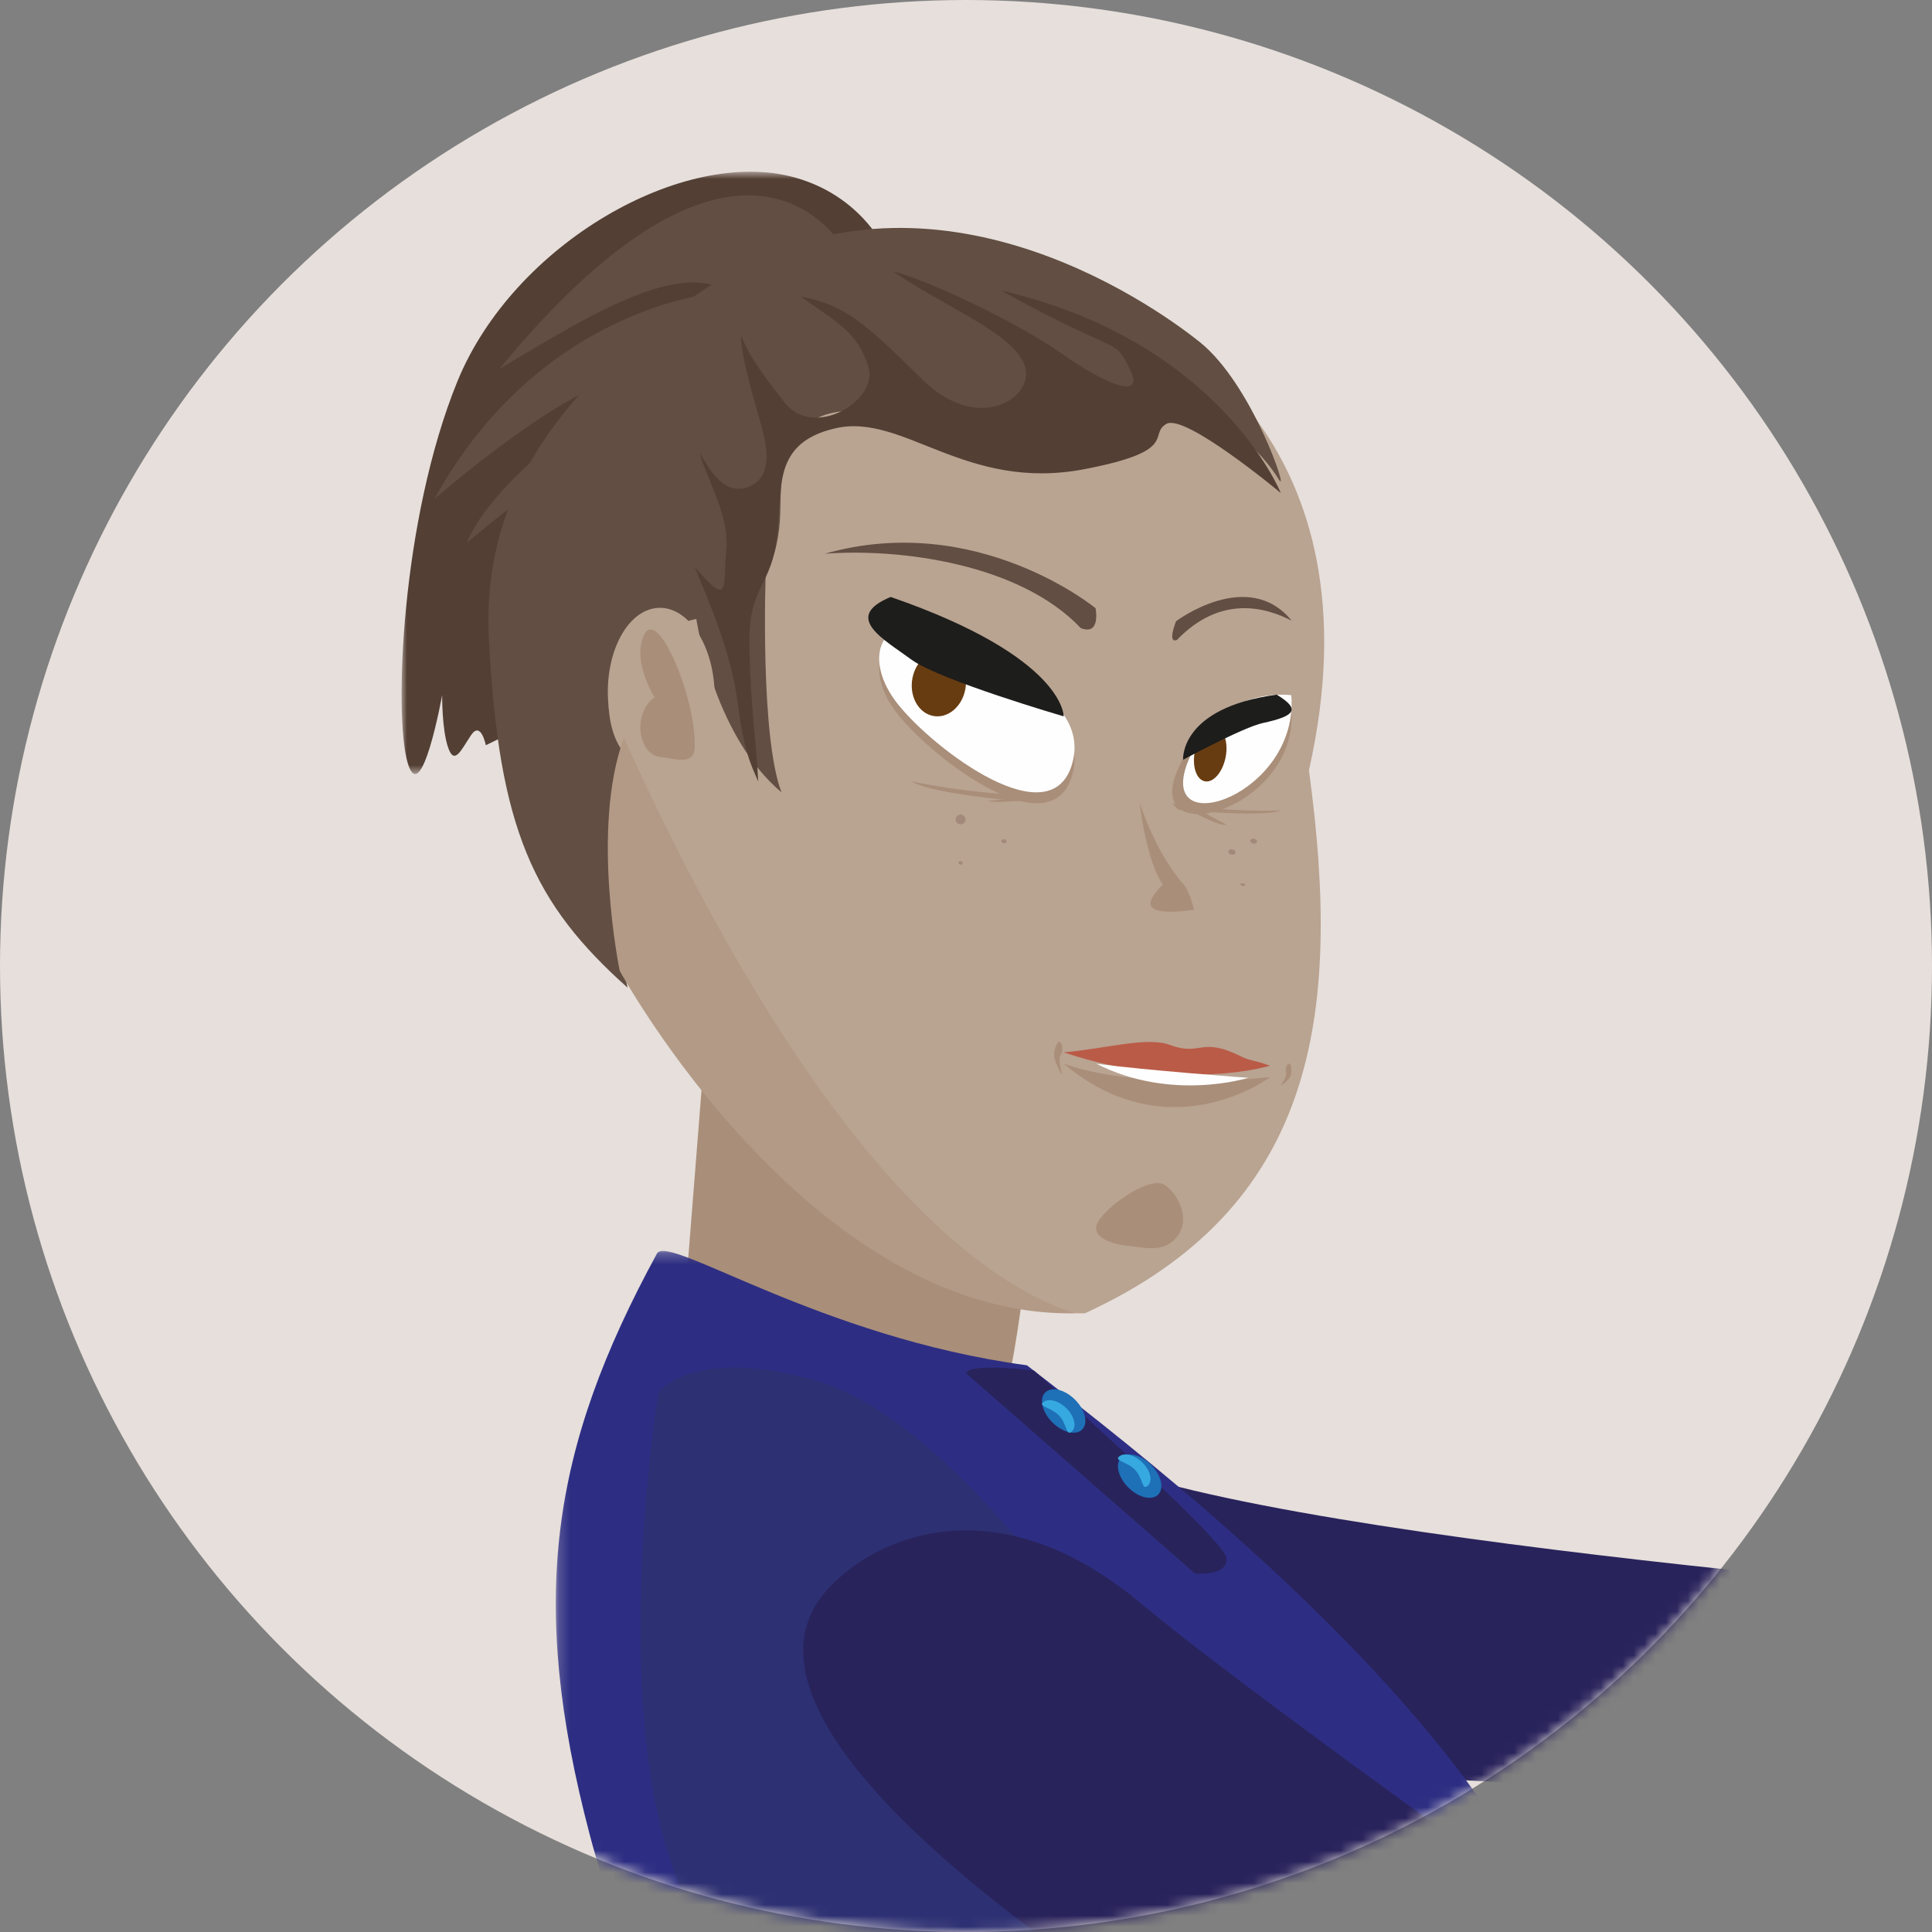 <?xml version="1.0" encoding="UTF-8"?>
<svg width="178px" height="178px" viewBox="0 0 178 178" version="1.1" xmlns="http://www.w3.org/2000/svg" xmlns:xlink="http://www.w3.org/1999/xlink">
    <rect x="0" y="0" width="178" height="178" fill="#808080" stroke="none"/>
    <!-- Generator: Sketch 60 (88103) - https://sketch.com -->
    <title>Angela</title>
    <desc>Created with Sketch.</desc>
    <defs>
        <circle id="path-1" cx="89" cy="89" r="89"></circle>
        <polygon id="path-3" points="0.206 0.255 109.198 0.255 109.198 193 0.206 193"></polygon>
        <polygon id="path-5" points="0 0.822 44.981 0.822 44.981 56.314 0 56.314"></polygon>
    </defs>
    <g id="Page-1" stroke="none" stroke-width="1" fill="none" fill-rule="evenodd">
        <g id="Angela" transform="translate(0, 0)">
            <g id="Illustr">
                <g id="Group">
                    <g id="Rond" fill="#E6DFDB" fill-rule="nonzero">
                        <circle id="path-1" cx="89" cy="89" r="89"></circle>
                    </g>
                    <g id="Group-103-Clipped">
                        <mask id="mask-2" fill="white">
                            <use xlink:href="#path-1"></use>
                        </mask>
                        <g id="path-1"></g>
                        <g id="Group-103" mask="url(#mask-2)">
                            <g transform="translate(37, 15)" id="Group">
                                <g>
                                    <path d="M26,106.111 C26,106.111 44.687,128.122 51.379,123.313 C58.07,118.503 59,80.627 59,80.627 L28.222,78 L26,106.111 Z" id="Fill-1" fill="#A98E79" fill-rule="nonzero"></path>
                                    <path d="M159.339,132.948 C159.339,132.948 81.969,127.444 63.678,119.473 C44.649,111.182 34.666,119.969 33.333,125.174 C25.625,155.295 154.25,149.361 161.139,149.79 C168.087,150.223 246,117.401 246,117.401 L241.114,106 L159.339,132.948 Z" id="Fill-3" fill="#29235C" fill-rule="nonzero"></path>
                                    <g id="Group-7" transform="translate(14, 100)">
                                        <g id="Fill-5-Clipped">
                                            <mask id="mask-4" fill="white">
                                                <use xlink:href="#path-3"></use>
                                            </mask>
                                            <g id="path-3"></g>
                                            <path d="M9.527,0.494 C10.544,-1.371 24.504,8.214 43.612,10.788 C57.555,21.596 113.846,64.312 87.508,89.016 C96.288,117.324 108.682,137.91 109.198,167.76 C87.508,170.334 79.761,168.79 70.466,176.51 C61.17,184.23 55.49,193.494 43.096,192.98 C30.701,192.464 23.471,186.804 23.471,186.804 C23.471,186.804 34.832,117.838 28.635,103.428 C22.438,89.016 9.011,75.636 3.33,54.02 C-2.351,32.404 -0.284,18.508 9.527,0.494" id="Fill-5" fill="#2D2E83" fill-rule="nonzero" mask="url(#mask-4)"></path>
                                        </g>
                                    </g>
                                    <path d="M60.657,131.836 C60.657,131.836 49.1,115.218 37.928,112.127 C26.756,109.035 23.674,113.286 23.674,113.286 C23.674,113.286 19.437,138.792 24.445,155.409 C29.453,172.027 37.928,171.254 45.248,187.871 C52.567,204.489 53.338,212.99 52.567,222.652 C51.797,232.313 46.789,246.612 46.018,264.002 C45.248,281.392 45.248,285.643 47.559,286.03 C49.871,286.416 53.723,295.691 57.19,284.484 C60.657,273.277 57.19,268.253 79.919,266.321 C102.648,264.389 109.197,276.755 112.665,258.205 C116.132,239.656 91.476,225.743 95.714,227.289 C99.952,228.835 108.042,240.042 103.804,226.13 C99.566,212.218 84.927,191.736 87.239,189.803 C89.55,187.871 99.952,188.644 100.337,183.62 C100.722,178.596 83.386,158.114 76.067,154.636 C68.747,151.158 60.657,131.836 60.657,131.836" id="Fill-8" fill="#2D3073" fill-rule="nonzero"></path>
                                    <path d="M148.385,190.858 C148.385,190.858 83.436,145.526 68.093,132.704 C52.747,119.884 40.388,128.544 37.912,133.302 C25.879,156.433 136.801,208.463 143.752,208.982 C150.702,209.499 226,198.754 226,198.754 L222.01,187.234 L148.385,190.858 Z" id="Fill-10" fill="#29235C" fill-rule="nonzero"></path>
                                    <path d="M52,111.52 L73.117,129.988 C73.117,129.988 76.246,130.238 75.985,128.49 C75.725,126.744 58.257,111.269 58.257,111.269 C58.257,111.269 52.261,110.521 52,111.52" id="Fill-12" fill="#29235C" fill-rule="nonzero"></path>
                                    <path d="M59.857,115.944 C58.951,114.97 58.727,113.758 59.36,113.237 C59.99,112.716 61.237,113.083 62.143,114.056 C63.049,115.03 63.273,116.242 62.64,116.763 C62.01,117.284 60.763,116.917 59.857,115.944" id="Fill-14" fill="#1E70B7" fill-rule="nonzero"></path>
                                    <path d="M60.575,115.421 C59.857,114.667 58.615,114.588 59.116,114.184 C59.616,113.78 60.603,114.064 61.321,114.818 C62.039,115.574 62.216,116.513 61.715,116.916 C61.215,117.319 61.293,116.175 60.575,115.421" id="Fill-16" fill="#36A9E0" fill-rule="nonzero"></path>
                                    <path d="M66.857,121.944 C65.951,120.97 65.727,119.758 66.36,119.237 C66.99,118.716 68.237,119.083 69.143,120.056 C70.049,121.03 70.273,122.242 69.64,122.763 C69.01,123.284 67.763,122.917 66.857,121.944" id="Fill-18" fill="#1E70B7" fill-rule="nonzero"></path>
                                    <path d="M67.575,120.421 C66.857,119.667 65.615,119.588 66.116,119.184 C66.616,118.78 67.603,119.064 68.321,119.818 C69.039,120.574 69.216,121.513 68.715,121.916 C68.215,122.319 68.293,121.175 67.575,120.421" id="Fill-20" fill="#36A9E0" fill-rule="nonzero"></path>
                                    <g id="Group-24">
                                        <g id="Fill-22-Clipped">
                                            <mask id="mask-6" fill="white">
                                                <use xlink:href="#path-5"></use>
                                            </mask>
                                            <g id="path-5"></g>
                                            <path d="M44.981,8.861 C44.981,8.861 42.965,3.244 36.255,1.36 C26.024,-1.514 10.305,7.455 5.133,20.16 C-0.041,32.864 -0.717,50.916 0.553,55.265 C1.824,59.613 3.737,49.04 3.737,49.04 C3.737,49.04 3.704,52.169 4.283,53.862 C4.864,55.553 5.479,54.115 6.393,52.74 C7.307,51.366 7.761,53.66 7.761,53.66 L10.893,52.129 C10.893,52.129 29.951,13.511 44.981,8.861" id="Fill-22" fill="#533F34" fill-rule="nonzero" mask="url(#mask-6)"></path>
                                        </g>
                                    </g>
                                    <path d="M69.42,15.442 C69.42,15.442 90.551,25.209 83.595,55.964 C86.705,78.809 84.113,96.29 62.948,105.999 C41.394,106.219 25.558,80.673 25.558,80.673 C25.558,80.673 4.07,56.987 11.601,33.438 C17.583,14.729 49.651,-2.228 69.42,15.442" id="Fill-25" fill="#B9A391" fill-rule="nonzero"></path>
                                    <path d="M81.945,50.08 C81.945,50.08 74.267,48.828 71.381,56.23 C68.495,63.632 82.998,59.368 81.945,50.08" id="Fill-27" fill="#A98E79" fill-rule="nonzero"></path>
                                    <path d="M81.969,49.051 C81.969,49.051 75.118,48.009 72.378,55.346 C69.638,62.683 82.716,58.145 81.969,49.051" id="Fill-29" fill="#FEFEFE" fill-rule="nonzero"></path>
                                    <path d="M47.546,44.318 C51.037,45.914 63.653,49.334 61.819,56.288 C59.985,63.242 49.201,55.118 45.789,50.903 C42.377,46.687 44.341,42.854 47.546,44.318" id="Fill-31" fill="#A98E79" fill-rule="nonzero"></path>
                                    <path d="M47.566,43.312 C51.058,44.895 63.686,48.264 61.811,55.259 C59.937,62.253 49.168,54.15 45.77,49.934 C42.373,45.718 44.362,41.86 47.566,43.312" id="Fill-33" fill="#FEFEFE" fill-rule="nonzero"></path>
                                    <path d="M47.071,47.454 C46.746,49.083 47.57,50.648 48.913,50.949 C50.255,51.251 51.605,50.174 51.929,48.546 C52.254,46.917 51.428,45.352 50.087,45.051 C48.746,44.749 47.394,45.826 47.071,47.454" id="Fill-35" fill="#683C11" fill-rule="nonzero"></path>
                                    <path d="M73.09,54.193 C72.808,55.564 73.211,56.811 73.989,56.981 C74.769,57.15 75.628,56.177 75.911,54.806 C76.192,53.437 75.788,52.188 75.01,52.019 C74.232,51.849 73.372,52.824 73.09,54.193" id="Fill-37" fill="#683C11" fill-rule="nonzero"></path>
                                    <path d="M61,51 C61,51 61.132,45.554 45.063,40 C40.58,41.855 44.427,43.897 46.976,45.775 C49.526,47.652 61,51 61,51" id="Fill-39" fill="#1D1D1B" fill-rule="nonzero"></path>
                                    <path d="M72.002,55 C72.002,55 71.632,50.224 80.628,49 C82.837,50.345 82.356,50.965 79.347,51.614 C77.54,52.003 72.002,55 72.002,55" id="Fill-41" fill="#1D1D1B" fill-rule="nonzero"></path>
                                    <path d="M73,68.806 C72.595,67.128 72.075,66.267 71.482,66.054 C70.82,65.816 70.069,66.381 69.286,67.508 C67.736,69.741 73,68.806 73,68.806" id="Fill-43" fill="#A98E79" fill-rule="nonzero"></path>
                                    <path d="M63.937,41.036 C63.937,41.036 53.008,32.036 39,36.016 C45.967,35.497 56.959,36.94 62.576,42.868 C64.446,43.601 63.937,41.036 63.937,41.036" id="Fill-45" fill="#624E42" fill-rule="nonzero"></path>
                                    <path d="M71.355,42.233 C71.355,42.233 77.988,37.243 82,42.182 C79.542,40.915 75.427,39.815 71.438,43.956 C70.503,44.325 71.355,42.233 71.355,42.233" id="Fill-47" fill="#624E42" fill-rule="nonzero"></path>
                                    <path d="M80.827,29.18 C81.824,30.784 78.399,20.417 73.554,16.529 C68.708,12.643 48.372,-1.365 28.956,10.984 C9.54,23.335 7.633,35.859 8.048,43.945 C8.944,61.416 12.171,68.274 20.823,76 C20.823,76 17.39,61.653 20.954,52.901 C24.522,44.149 22.421,42.887 27.986,41.853 C33.549,40.82 34.769,35.87 34.883,32.372 C35.003,28.679 34.298,18.343 50.376,25.065 C56.722,27.718 69.825,27.872 70.014,22.91 C70.086,21.015 77.298,23.513 80.827,29.18" id="Fill-49" fill="#624E42" fill-rule="nonzero"></path>
                                    <path d="M33.541,38 C33.541,38 33.014,52.797 35,58 C29.072,52.992 27.301,43.447 27.009,41.061 C26.718,38.674 33.541,38 33.541,38" id="Fill-51" fill="#624E42" fill-rule="nonzero"></path>
                                    <path d="M28.831,48.547 C29.036,52.934 29.509,57.263 26.863,58 C20.513,55.967 19.221,53.747 19.014,49.36 C18.809,44.973 20.838,41.235 23.55,41.011 C26.261,40.785 28.625,44.16 28.831,48.547" id="Fill-53" fill="#B9A391" fill-rule="nonzero"></path>
                                    <path d="M26.979,54 C26.979,54 21.007,48.241 22.144,44.026 C23.282,39.81 27.325,49.672 26.979,54" id="Fill-55" fill="#A98E79" fill-rule="nonzero"></path>
                                    <path d="M26.993,53.996 C26.866,55.581 25,54.839 23.855,54.746 C22.71,54.653 21.884,53.292 22.013,51.707 C22.141,50.122 23.173,48.912 24.319,49.005 C25.463,49.098 27.121,52.41 26.993,53.996" id="Fill-57" fill="#A98E79" fill-rule="nonzero"></path>
                                    <path d="M80,84.247 C80,84.247 70.803,91.204 61,83 C68.238,85.576 80,84.247 80,84.247" id="Fill-59" fill="#A98E79" fill-rule="nonzero"></path>
                                    <path d="M55.257,62.449 C55.236,62.547 55.328,62.649 55.463,62.677 C55.596,62.705 55.722,62.649 55.743,62.552 C55.763,62.454 55.672,62.352 55.537,62.324 C55.403,62.295 55.278,62.351 55.257,62.449" id="Fill-61" fill="#A3897A" fill-rule="nonzero"></path>
                                    <path d="M51.059,60.407 C51.007,60.651 51.163,60.891 51.407,60.941 C51.651,60.993 51.891,60.837 51.941,60.593 C51.993,60.349 51.837,60.111 51.593,60.059 C51.349,60.007 51.111,60.163 51.059,60.407" id="Fill-63" fill="#A3897A" fill-rule="nonzero"></path>
                                    <path d="M51.301,64.458 C51.283,64.543 51.357,64.631 51.467,64.655 C51.577,64.678 51.68,64.627 51.698,64.542 C51.717,64.457 51.642,64.369 51.532,64.345 C51.423,64.322 51.319,64.373 51.301,64.458" id="Fill-65" fill="#A3897A" fill-rule="nonzero"></path>
                                    <path d="M78.191,62.434 C78.165,62.556 78.283,62.684 78.453,62.721 C78.624,62.757 78.783,62.688 78.809,62.566 C78.835,62.444 78.717,62.315 78.547,62.279 C78.376,62.243 78.217,62.312 78.191,62.434" id="Fill-67" fill="#A3897A" fill-rule="nonzero"></path>
                                    <path d="M76.168,63.43 C76.141,63.564 76.266,63.704 76.448,63.743 C76.632,63.782 76.802,63.704 76.832,63.57 C76.859,63.436 76.734,63.296 76.552,63.257 C76.368,63.219 76.197,63.296 76.168,63.43" id="Fill-69" fill="#A3897A" fill-rule="nonzero"></path>
                                    <path d="M77.279,66.454 C77.266,66.514 77.355,66.585 77.477,66.611 C77.598,66.636 77.708,66.608 77.721,66.546 C77.734,66.486 77.645,66.415 77.523,66.389 C77.401,66.364 77.292,66.392 77.279,66.454" id="Fill-71" fill="#A3897A" fill-rule="nonzero"></path>
                                    <path d="M41,8.249 C41,8.249 32.011,-8.984 9,19 C18.158,13.547 27.622,7.558 31.695,13.468 C35.767,19.379 41,8.249 41,8.249" id="Fill-73" fill="#624E42" fill-rule="nonzero"></path>
                                    <path d="M29,12 C29,12 12.803,13.19 3,31 C3,31 15.2,20.298 20.976,19.717 C26.751,19.135 29,12 29,12" id="Fill-75" fill="#624E42" fill-rule="nonzero"></path>
                                    <path d="M15,25 C15,25 8.074,30.095 6,35 C8.506,32.988 9.499,32.03 12.018,30.452 C14.537,28.872 15,25 15,25" id="Fill-77" fill="#624E42" fill-rule="nonzero"></path>
                                    <path d="M81,30.417 C81,30.417 75.384,16.423 55.238,11.768 C66.411,17.967 65.557,15.945 67.086,18.982 C68.614,22.021 64.708,20.336 60.833,17.591 C56.957,14.845 48.865,10.934 45.293,10 C49.774,13.163 56.11,15.545 57.354,18.524 C58.597,21.502 53.241,25.157 48.001,19.989 C42.762,14.822 40.856,13.068 36.75,12.314 C40.286,14.796 41.991,15.635 43.003,18.76 C44.017,21.887 37.973,25.496 35.324,22.129 C32.675,18.762 31.872,17.429 31.296,15.948 C31.146,17.57 32.783,22.867 33.111,24.101 C33.44,25.335 34.488,28.76 32.075,29.815 C29.663,30.871 28.209,27.946 27.48,26.726 C27.987,28.97 30.236,32.351 29.913,35.687 C29.59,39.022 30.328,41.119 27,37.222 C28.093,39.976 30.325,44.812 30.956,49.705 C31.587,54.599 32.336,55.726 32.856,57 C32.669,53.267 32.187,50.446 32.041,44.681 C31.904,39.209 33.818,39.217 34.492,35.175 C35.256,30.6 33.72,25.88 39.986,24.454 C46.252,23.03 51.924,30.327 62.905,28.226 C71.721,26.539 68.751,25.063 70.458,24.055 C72.166,23.048 81,30.417 81,30.417" id="Fill-79" fill="#533F34" fill-rule="nonzero"></path>
                                    <path d="M60,58.356 C60,58.356 53.881,58.408 47,57 C49.097,58.309 59.099,59 59.099,59 L60,58.356 Z" id="Fill-81" fill="#A98E79" fill-rule="nonzero"></path>
                                    <path d="M59.365,58.114 C59.365,58.114 56.907,58.492 54,58.806 C55.019,59.114 60,58.438 60,58.438 L59.365,58.114 Z" id="Fill-83" fill="#A98E79" fill-rule="nonzero"></path>
                                    <path d="M71,59.051 C71,59.051 75.608,59.823 81,59.677 C79.23,60.33 71.586,59.605 71.586,59.605 L71,59.051 Z" id="Fill-85" fill="#A98E79" fill-rule="nonzero"></path>
                                    <path d="M72.481,59 C72.481,59 74.083,59.991 76,60.982 C75.262,61.201 72,59.316 72,59.316 L72.481,59 Z" id="Fill-87" fill="#A98E79" fill-rule="nonzero"></path>
                                    <path d="M68,59 C68.522,60.392 69.62,63.609 72,66.461 C71.455,67.072 70.732,67.249 70.178,66.539 C69.118,65.182 68.311,61.627 68,59" id="Fill-89" fill="#A98E79" fill-rule="nonzero"></path>
                                    <path d="M64.319,97.341 C63.1,99.032 65.674,99.673 67.001,99.791 C68.397,99.916 70.304,100.524 71.523,98.833 C72.742,97.142 71.377,94.747 70.186,94.113 C68.994,93.478 65.539,95.65 64.319,97.341" id="Fill-91" fill="#A98E79" fill-rule="nonzero"></path>
                                    <path d="M60.723,83.827 C61.133,84.563 60.349,82.748 60.726,82.176 C61.103,81.606 60.688,80.535 60.362,81.223 C60.036,81.913 59.949,82.436 60.723,83.827" id="Fill-93" fill="#A98E79" fill-rule="nonzero"></path>
                                    <path d="M81.141,84.932 C80.69,85.255 81.637,84.354 81.486,83.778 C81.335,83.203 81.86,82.648 81.949,83.282 C82.039,83.918 81.992,84.323 81.141,84.932" id="Fill-95" fill="#A98E79" fill-rule="nonzero"></path>
                                    <path d="M20.479,53 C17.394,61.303 20.093,74.434 20.093,74.434 C20.093,74.434 37.51,106.383 62,105.997 C49.404,101.853 34.846,84.668 20.479,53" id="Fill-97" fill="#B29A86" fill-rule="nonzero"></path>
                                    <path d="M80,83.186 C80,83.186 72.196,85.671 61,81.957 C64.846,81.629 68.686,80.481 70.79,81.274 C73.659,82.354 73.605,80.455 77.358,82.339 C78.189,82.757 78.406,82.613 80,83.186" id="Fill-99" fill="#BA5B47" fill-rule="nonzero"></path>
                                    <path d="M78,84.302 C78,84.302 70.938,86.541 64,83 C68.519,83.611 78,84.302 78,84.302" id="Fill-101" fill="#FEFEFE" fill-rule="nonzero"></path>
                                </g>
                            </g>
                        </g>
                    </g>
                </g>
            </g>
        </g>
    </g>
</svg>